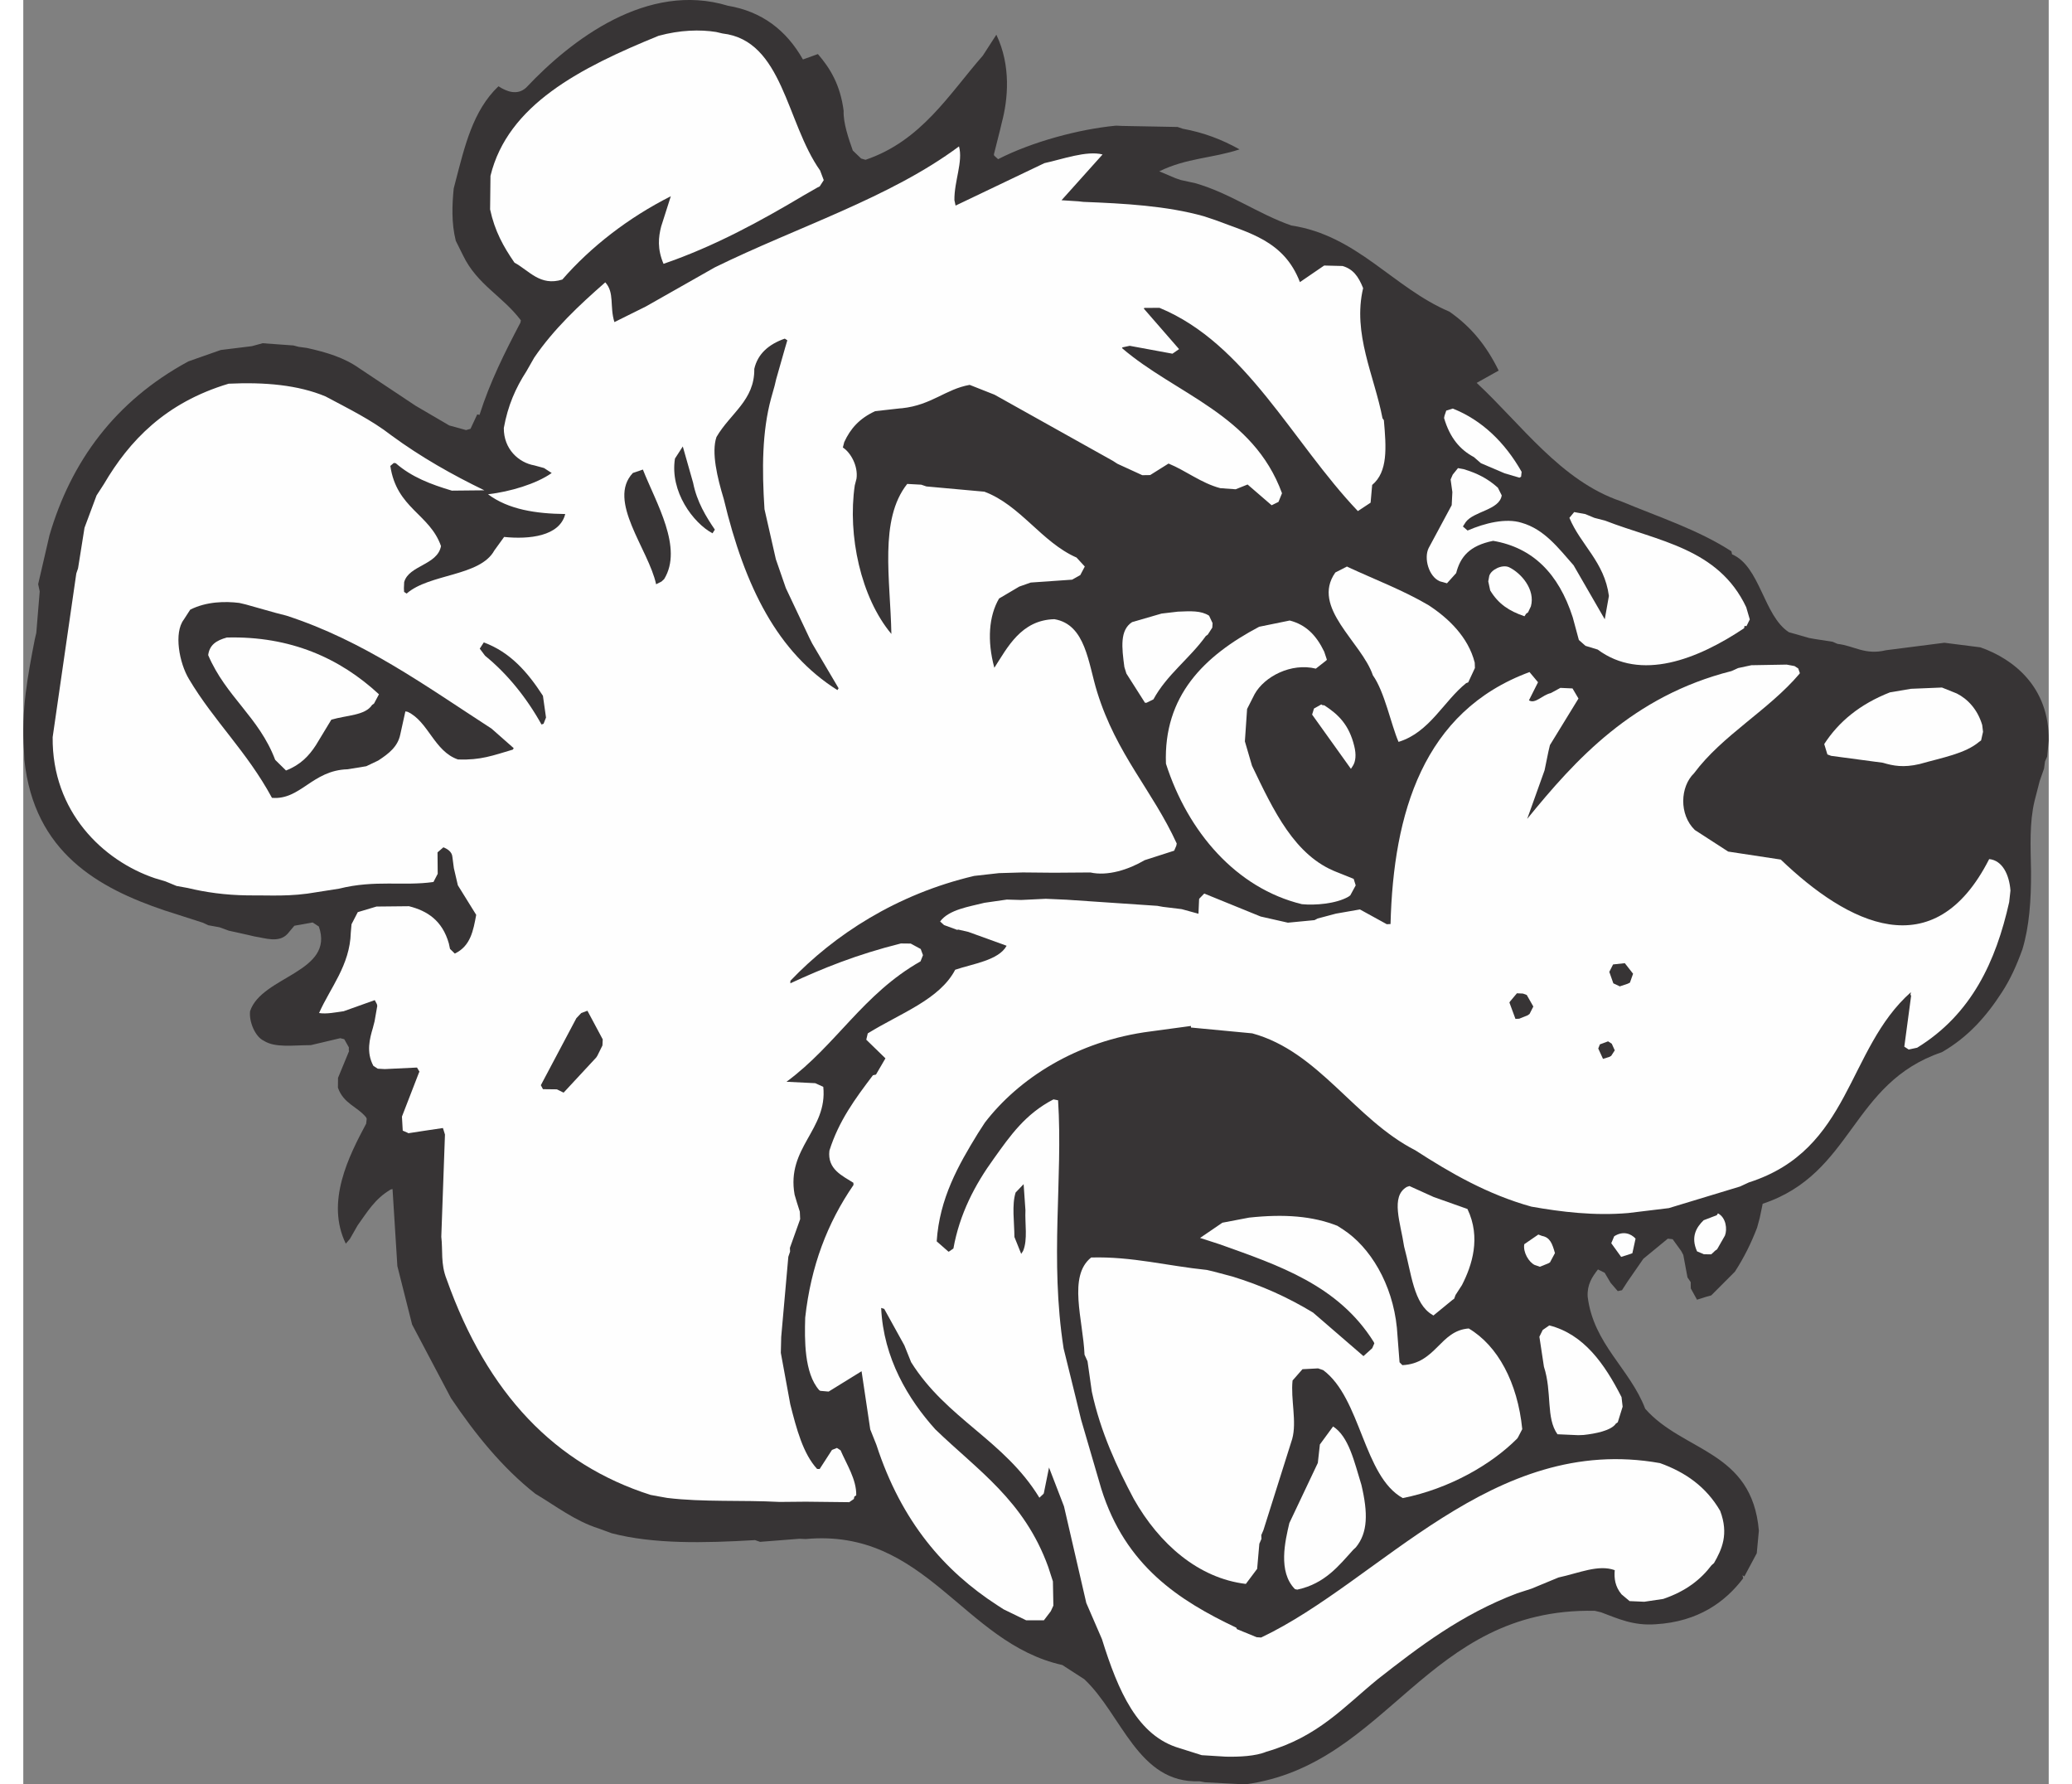 <?xml version="1.0" encoding="UTF-8"?>
<!DOCTYPE svg PUBLIC "-//W3C//DTD SVG 1.1//EN" "http://www.w3.org/Graphics/SVG/1.1/DTD/svg11.dtd">
<!-- Creator: CorelDRAW -->
<svg xmlns="http://www.w3.org/2000/svg" xml:space="preserve" width="7.848in" height="6.757in" version="1.1" style="shape-rendering:geometricPrecision; text-rendering:geometricPrecision; image-rendering:optimizeQuality; fill-rule:evenodd; clip-rule:evenodd"
viewBox="0 0 7847.73 6912.14"
 xmlns:xlink="http://www.w3.org/1999/xlink"
 xmlns:xodm="http://www.corel.com/coreldraw/odm/2003">
 <rect x="0" y="0" width="7847.73" height="6912.14" fill="#808080" stroke="none"/>
 <defs>
  <style type="text/css">
   <![CDATA[
    .fil1 {fill:#FEFEFE}
    .fil0 {fill:#373435}
   ]]>
  </style>
 </defs>
 <g id="Layer_x0020__x0028_Black_x0020_and_x0020_White_x0029_">
  <g id="_2008378310976">
   <path class="fil0" d="M6663.86 6113.88c-68.69,90.63 -173.24,168.14 -338.83,177.96 -86.76,6.38 -145.36,-21.45 -211.91,-46.34l0 0 -24.49 -5.76 0 0c-655.1,-12.46 -797.3,597.03 -1353.99,672.4l0 0 -155.98 -8.15 -21.65 -3.92 0 0c-237.89,9.42 -300.32,-258.72 -445.88,-395.19l0 0 -85.28 -55.15 0 0c-384.28,-85.25 -527.58,-530.67 -994.59,-488l0 0 -23.49 -1.08 -152.88 11.99 -19.81 -6.76 0 0c-197.02,11.67 -393.21,15.81 -555.3,-26.53l0 0 -50.49 -18.54 0 0c-91.96,-29.23 -165.53,-86.89 -245.53,-134.6 -128.17,-101.03 -233.28,-231.49 -326.77,-370.56l0 0 -150.45 -284.75 -57.15 -226.43 -18.71 -298.33 0 0c-7.02,1.51 -7.02,1.51 -7.02,1.51 -61.93,36.55 -90.34,86.71 -128.11,138.88l0 0 -30.25 53 -15.71 18.06 0 0c-78.79,-161.81 11.7,-339.13 78.96,-464.95l0 0 2.08 -18.81 0 0c-2.42,-5.6 -2.42,-5.6 -2.42,-5.6 -34.87,-42.71 -87.11,-52.31 -109.11,-114.91l0 0 0.41 -38.03 42.69 -103.42 0 0c-1,-4.68 -1,-4.68 -1,-4.68 0.33,-9.86 0.33,-9.86 0.33,-9.86l0 0 -17.81 -31.68 -15.55 -4.01 -114.18 26.94 0 0c-68.54,0.02 -138.34,11.32 -182.39,-17.17 -34.03,-15.96 -57.87,-75.72 -52.78,-114.75 45.52,-135.85 328.89,-150.13 266.32,-327.66l0 0 -24.17 -15.63 -70.71 12.72 -26.32 31.35 0 0c-33.77,36.62 -87.1,16.24 -127.56,10.23l0 0 -24.49 -5.76 -75.82 -16.78 -35.86 -13.11 -43.31 -7.85 -21.73 -10.03 -148.55 -47.69 0 0c-254.72,-86.12 -504.52,-223.48 -542.4,-582.57l0 0 -1.43 -35.19 0 0c-11.57,-156.64 15.14,-294.57 41.86,-432.51l0 0 5.76 -24.49 13.25 -160.75 -6.02 -28.08 43.84 -189.34 0 0c83.35,-284.73 253.32,-519.49 538.49,-673.71l0 0 125.21 -43.99 120.45 -14.83 41.63 -11.38 119.37 8.66 20.73 5.34 31.52 4.26 0 0c75.82,16.78 145.12,37.41 204.4,79.77l0 0 217.04 144.4 130.17 76.12 65.04 17.87 17.3 -4.94 25.98 -55.77 8.95 1.76 0 0c40.93,-128.74 97.57,-241.26 158.4,-357.14 1.75,-8.94 1.75,-8.94 1.75,-8.94 -70.32,-93.86 -169.06,-137.55 -224.17,-251.81l0 0 -28.01 -56.41 0 0c-17.41,-69.71 -14.16,-140.18 -7.99,-202.71l0 0 6.68 -25.91 0 0c35.66,-136.18 67.05,-275.11 166.67,-369.93 31.27,20.22 72.81,37.01 107.58,5.07 174.41,-185.53 469.84,-411.72 781.49,-317 130.82,22.12 225.72,93.57 290.69,208.15l0 0 57.92 -21 0 0c47.24,54.74 86.63,118.51 99.78,219.74 -2.16,46.98 19.83,109.58 35.48,153.96l0 0 32.36 31 16.97 4.93 0 0c216.81,-73.45 323.68,-254.28 454.47,-403.52l0 0 52.39 -81.01 0 0c57.54,119.85 45.29,251.01 20.73,341.96l0 0 -5.76 24.5 -24.46 97.05 0 0c1,4.68 1,4.68 1,4.68l0 0 15.22 13.87 0 0c132.39,-67.57 312.93,-116.1 456.87,-129.84l0 0 23.49 1.08 215.08 4.04 19.81 6.76 0 0c82.84,15.28 152.23,42.01 220.36,80.02 -105.15,34.8 -204.7,32.9 -311.02,85.09l0 0 63.28 26.82 19.82 6.77 56.51 12.35 0 0c134.33,38.5 242.02,118.22 371.76,163.83 255.46,38.22 395.86,241.89 612.63,333.71 83.43,57.99 143.14,130.87 190.97,228.31l0 0 -85.25 47.67 0 0c172.66,160.04 326.43,380.42 559.92,458.86 149.22,62.24 297.77,109.93 427.11,193.57l0 0 2.51 11.71 0 0c109.09,46.36 122.1,238.2 220.17,301.62l0 0 78.24 22.38 21.65 3.92 69.63 10.77 18.89 8.19 0 0c63.95,7.09 106.25,44.53 187.67,24.62l0 0 226.36 -28.98 139.68 17.77 0 0c129.75,45.61 266.95,154.5 264.65,360.62l0 0 -6.17 62.53 -8.19 18.89 -3.84 27.76 -16.7 47.65 -20.04 77.75 0 0c-19.96,83.85 -15.43,173.45 -13.56,273.42 0.61,111.26 -6.89,213.24 -33.36,300.93 -23.05,63.7 -46.28,115.2 -79.37,166.37 -59.74,92.38 -130.44,173.65 -232.91,232.35 -353.73,119.95 -342.27,470.03 -694.16,587.14l0 0 -11.44 55.09 -10.27 37.71 0 0c-23.56,61.36 -50.96,116.2 -85.89,170.21l0 0 -91.68 91.88 -19.64 5.44 -35.52 11.29 -24.09 -43.79 -0.34 -24.41 -12.46 -18.14 -16.24 -87.1 -8.19 -15.38 -33.03 -45.55 -18.81 -2.09 -94.69 77.84 -60.75 87.7 -22.06 34.11 -16.38 3.51 -27.67 -32.01 -23.08 -39.11 -26 -12.78 0 0c-23.06,29.43 -42.36,59.27 -39.84,105.25 22.28,183.72 163.99,279.4 222.96,434.44 147.41,167.9 413.98,160.89 440.38,472.26l0 0 -8.17 87.43 -48.05 89.87 -7.11 -4.59 2.51 11.7z"/>
   <path class="fil1" d="M6541.56 6063c-41.95,55.52 -99.53,100.92 -187.37,130.78l0 0 -73.56 10.89 -56.84 -2.49 -31.35 -26.33 0 0c-24.83,-30.17 -29.02,-61.1 -26.19,-93.53 -63.7,-23.05 -138.34,11.32 -217.91,28.39l0 0 -104.56 43.25 -56.08 18.15 0 0c-216.23,81.89 -380.2,207.65 -539.49,332.4 -132.3,107.95 -231.16,223.41 -431.76,281.13 -41.54,17.48 -105.82,20.26 -157.48,19.1l0 0 -93.03 -5.74 -85.36 -26.98 0 0c-163.09,-47.02 -238.28,-220.62 -301.19,-422.56l0 0 -60.64 -140 -86.44 -374.38 -57.97 -150.36 -20.2 99.81 0 0c-1.84,2.85 -1.84,2.85 -1.84,2.85l0 0 -15.3 14.29 0 0c-135.98,-222.98 -359.18,-304.85 -496.99,-524.99l0 0 -26.26 -65.36 -78.03 -141.16 -11.79 -3.6 0 0c8.83,195.18 105.41,354.4 209.84,470.31 163.71,158.29 344.21,275.02 437.48,532.87l0 0 18.16 56.08 1.78 93.87 -10.02 21.74 -26.74 35.11 -68.54 0.02 -87.44 -42.45 -24.17 -15.63 0 0c-204.66,-132.35 -371.64,-322.98 -468.76,-621.62l0 0 -23.83 -59.77 -33.66 -225.34 -127.54 78.77 -32.44 -2.84 0 0c-4.26,-2.75 -4.26,-2.75 -4.26,-2.75 -58.2,-65.86 -56.72,-195.92 -54.15,-280.93 22.1,-199.37 85.51,-365.98 187.2,-513.88 -0.59,-8.44 -0.59,-8.44 -0.59,-8.44 -41.22,-26.66 -101.66,-51.63 -92.81,-124.53 36.41,-115.53 100,-201.39 168.69,-292.02l0 0 11.7 -2.51 36.68 -62.95 -74.24 -72.2 5.76 -24.49 0 0c127.54,-78.78 277.99,-130.64 338.81,-246.51 67.28,-23.01 168.5,-36.16 199.17,-92.92l0 0 -148.63 -53.79 -38.62 -8.85 0 0c-4.68,1 -4.68,1 -4.68,1l0 0 -50.49 -18.54 -15.21 -13.87 0 0c34.09,-46.49 113.75,-57.46 171.76,-72.35l0 0 86.68 -12.48 55.42 1.57 95.7 -4.61 80.34 3.57 351.5 23.73 21.66 3.92 72.89 8.85 65.03 17.87 2.49 -56.84 0 0c1.84,-2.85 1.84,-2.85 1.84,-2.85l0 0 18.05 -18.55 218.61 88.96 105.5 23.88 103.14 -9.89 12.12 -6.28 70.63 -18.82 93.2 -16.32 104.08 57.23 14.55 -0.67 0 0c10.92,-428.32 125.59,-823.81 538.5,-976.05l0 0 32.94 39.44 -35.17 69.98 0 0c24.16,15.63 51.82,-20.91 84.59,-27.94l0 0 37.27 -20.24 46.98 2.16 23.08 39.11 -110.63 180.41 -5.76 24.5 -14.95 72.98 -67.33 188.26 0 0c186.02,-228.42 408.39,-475.65 791.54,-572.54l0 0 25.66 -11.63 51.49 -11.05 136.58 -2.37 30.59 5.68 14.22 9.19 6.36 18.22 0 0c-1.84,2.85 -1.84,2.85 -1.84,2.85 -119.17,140.62 -299.03,237.97 -408.24,385.03 -53.74,51.93 -58.81,159.5 3.07,219.67l0 0 129.33 83.64 203.72 30.96 0 0c258.86,248.03 592.26,421.32 807.48,-1.87 51.25,4.92 77.84,60.42 82.45,121.86l0 0 -5 45.13 0 0c-51.26,228.89 -145.59,433.96 -356.46,563.66l0 0 -32.76 7.03 -17.06 -11.03 26.37 -196.62 0 0c-2.43,-5.59 -2.43,-5.59 -2.43,-5.59 1.76,-8.94 1.76,-8.94 1.76,-8.94 -249.96,221.32 -231.39,610.26 -627.75,736.91l0 0 -34.52 15.97 -275.83 83.66 -157.48 19.1 0 0c-132.24,11.24 -259.21,-4.37 -374.99,-24.82 -169.2,-46.93 -313.08,-129.9 -449.51,-218.14 -236.43,-120.65 -373.41,-382.58 -632.14,-453.15l0 0 -237.4 -22.52 -0.08 -6.1 -154.64 20.93 0 0c-289.63,36.43 -514.78,185.12 -643.89,353.58l0 0 -26.66 41.22 0 0c-76.2,124.07 -149.06,252.31 -159.89,418.65l0 0 43.73 38.36 0 0c2.85,1.84 2.85,1.84 2.85,1.84l0 0 18.13 -12.46 0 0c23.96,-133.67 82.95,-246.7 156.64,-348.2 64.01,-89.62 122,-173.06 231.07,-229.51l0 0 17.89 3.51 0 0c19.31,306.77 -32.78,611.72 21.39,961.19l0 0 46.77 189.49 20.92 86.09 78.39 268.39 0 0c93.36,298.23 300.86,432.42 522.99,537.78l0 0 2.43 5.6 76.5 31.33 17.38 1.17 0 0c462.2,-219.12 895.06,-791.82 1545.5,-675.54 98.14,35.25 178.73,91.4 233.1,185.01 34.13,90.61 6.3,149.2 -23.94,202.21l0 0 -9.28 8.11z"/>
   <path class="fil1" d="M6170.53 5514.66c-17.46,27.01 -79.74,39.14 -125.2,44l0 0 -20.65 0.76 -80.33 -3.58 0 0c-45.49,-63.68 -20.1,-162.16 -52.47,-261.7l0 0 -17.58 -116.18 12.79 -26 25.57 -17.73 0 0c133.34,33.82 214.28,148.66 279.93,277.79l0 0 4.27 37.03 -18.87 60.36 -7.44 5.27z"/>
   <path class="fil1" d="M6555.55 4844.51l-15.3 14.3 -28.17 -0.07 -26.92 -11.37 0 0c-25.67,-56.92 -1.78,-93.87 25.55,-120.55l0 0 50.91 -19.48 0 0c4.6,-7.11 4.6,-7.11 4.6,-7.11 31.68,16.46 36.54,61.93 27.02,86.01l0 0 -30.25 53 -7.44 5.27z"/>
   <path class="fil1" d="M7578.29 2873.45c-53.82,45.82 -142.34,61.14 -231.19,86.32 -61.77,14.48 -101.31,7.05 -141.85,-5.06l0 0 -200.38 -26.78 -14.63 -5.44 -12.3 -40.2 0 0c56.07,-86.7 138.22,-154.5 254.48,-200.26l0 0 81.5 -13.81 120.12 -4.96 57.6 23.14 0 0c42.55,21.48 80.68,62.26 98.42,122.1l0 0 3.19 26.25 -7.52 33.44 -7.44 5.27z"/>
   <path class="fil1" d="M5788.71 5572.09c-98.61,99.5 -260.67,194.25 -443.72,231.07 -152.83,-84.72 -161.26,-386.49 -308.32,-495.7l0 0 -19.81 -6.76 -60.52 3.19 -38.36 43.73 0 0c-7.92,71.47 17.26,160.32 -1.53,226.78l0 0 -111.51 353.2 -8.19 18.89 0.67 14.55 -8.19 18.89 -8.5 97.31 -43.79 58.35 0 0c-183.4,-21.85 -335.48,-154.48 -434.16,-329.15 -63.64,-119.77 -128.96,-258.77 -162.6,-415.57l0 0 -16.67 -117.61 -11.63 -25.66 0 0c-5.63,-134.66 -65.27,-304.26 25.74,-376.41 158.15,-4.55 297.17,32.94 448.55,48.21l0 0 24.49 5.76 73.98 19.63 0 0c112.69,34.58 214.26,80.1 312.74,139.77l0 0 195.32 168.63 33.84 -30.52 8.19 -18.89 0 0c-2.43,-5.6 -2.43,-5.6 -2.43,-5.6 -137.81,-220.14 -368.45,-296.74 -597.76,-378.52l0 0 -74.99 -24.31 86.5 -58.95 103.48 -19.75 0 0c136.41,-14.58 245.92,-6.25 342.23,31.84l0 0 21.32 13.79 0 0c105.17,68.01 192.14,210.93 209.07,381.12l0 0 10.32 133.66 10.95 11.12 0 0c130.9,-6.05 145.08,-133.95 257.17,-142.08 112.19,66.51 189.3,209.09 207.32,390.06l0 0 -16.46 31.68 -2.76 4.26z"/>
   <path class="fil1" d="M6226.62 4857.54l-35.52 11.29 -38.3 -52.99 11.37 -26.92 0 0c34.43,-22.07 65.11,-10.3 82.75,9.18l0 0 -12.36 56.51 -7.94 2.93z"/>
   <path class="fil1" d="M5908.83 4893.9l-32.68 13.13 -19.81 -6.76 0 0c-23.16,-10.94 -46.24,-50.06 -40.56,-80.66l0 0 54.41 -37.38 14.63 5.43 0 0c30.59,5.68 39.38,29.49 49.75,66.44l0 0 -19.22 35.95 -6.52 3.85z"/>
   <path class="fil1" d="M5152.95 6003.49c-55.5,60.87 -108.97,131.1 -216.63,154.19 -8.94,-1.75 -8.94,-1.75 -8.94,-1.75 -67.14,-67.61 -37.83,-187.73 -21.88,-256.04l0 0 110.36 -232.99 7.93 -71.47 51.14 -69.73 0 0c61.12,39.52 81.71,135.48 109.73,226.17 25.94,109.5 25.12,185.57 -21.51,242.08l0 0 -10.19 9.53z"/>
   <path class="fil1" d="M5536.64 5036.17l-72.88 59.7 0 0c-4.26,-2.75 -4.26,-2.75 -4.26,-2.75 -72.9,-43.12 -80.62,-158.97 -109.32,-264.2 -13.48,-91.36 -53.88,-194.08 10.39,-231.13 10.28,-3.43 10.28,-3.43 10.28,-3.43l0 0 93.55 42.36 131.16 46.53 0 0c53.19,110.99 17.61,219 -21.24,294.66l0 0 -24.82 38.37 -5.43 14.63 -7.44 5.26z"/>
   <polygon class="fil0" points="6146.02,4093.89 6120.78,4101.75 6102.38,4061.63 6108.73,4045.58 6140.49,4033.87 6154.7,4043.06 6166.33,4068.72 6152.54,4090.04 "/>
   <path class="fil0" d="M6216.25 3810.75l-30.85 10.29 0 0c-2.84,-1.84 -2.84,-1.84 -2.84,-1.84l0 0 -21.73 -10.03 -15.64 -44.38 14.62 -28.84 45.47 -4.86 32.02 40.86 -12.19 34.44 -8.86 4.35z"/>
   <path class="fil0" d="M5828.76 3933.05l-32.68 13.13 -14.55 0.67 -23.42 -63.52 0 0c2.75,-4.26 2.75,-4.26 2.75,-4.26l0 0 26.33 -31.35 23.49 1.08 14.63 5.43 25.51 44.71 -14.62 28.84 -7.44 5.27z"/>
   <path class="fil1" d="M6667.46 2433.58c-180.94,120.83 -399.92,206.98 -567.39,82.56l0 0 -47.15 -14.36 -25.66 -22.65 -23.76 -87.93 0 0c-54.96,-170.6 -155.88,-270.12 -308.35,-296.17 -92.7,18.66 -127.3,62.8 -143.33,125l0 0 -35.6 39.46 -27.34 -7.6 0 0c-42.97,-17.71 -63.21,-89.26 -43.58,-128.97l0 0 89.24 -166.03 2.58 -50.74 -6.78 -48.73 8.19 -18.89 20.31 -25.16 21.65 3.92 0 0c52.33,15.7 93.46,36.26 132.92,71.86l0 0 14.97 29.84 0 0c-8.6,56.92 -108.07,61.12 -139.4,103.35l0 0 -11.03 17.06 18.05 15.7 0 0c67.2,-29.1 148.61,-49.02 208.97,-30.14 88.62,25.05 143.64,98.94 201.84,164.79l0 0 120.75 209.11 16.11 -90.36 0 0c-17.34,-132.15 -109.8,-198 -153.05,-302.56l0 0 18.47 -22.32 43.31 7.84 34.94 14.54 41.46 10.69 0 0c204.4,79.77 439.04,106.55 546.93,335.57l0 0 13.8 47.22 -12.78 26 -7.52 -0.84 -1.76 8.95z"/>
   <path class="fil1" d="M5134.09 3473.73c-47.97,27.43 -128.63,33.72 -179.88,28.8 -254.39,-61.71 -441.92,-279.75 -526.84,-544.29 -9.76,-262.3 146.76,-417.07 361.14,-530.38l0 0 118.44 -24.19 0 0c62.19,16.03 102.66,56.31 133.61,120.67l0 0 10.29 30.84 0 0c-1.84,2.85 -1.84,2.85 -1.84,2.85l0 0 -40.86 32.02 0 0c-95.64,-23.55 -199.11,30.48 -237.12,98.61l0 0 -29.24 57.68 -8.58 125.47 27.61 94.45 0 0c84.14,175.36 165.42,348.87 328.28,411.85l0 0 65.62 26.32 7.86 25.24 -21.05 38.8 -7.44 5.26z"/>
   <path class="fil1" d="M5823.02 2377.27l-6.43 9.95 0 0c-59.44,-20.3 -100.65,-46.95 -132.85,-100.03l0 0 -7.53 -35.11 3.93 -21.65 0 0c7.18,-23.58 49.13,-44.82 76.06,-33.46 47.74,22.81 103.09,86.83 85.21,151.86l0 0 -10.94 23.16 -7.44 5.26z"/>
   <path class="fil1" d="M5590.63 2646.24c-87.75,70.24 -141.47,190.7 -262.08,227.6 -29.11,-67.2 -53.88,-194.08 -99.37,-257.77 -43.58,-128.97 -241.23,-262.83 -145.47,-398.44l0 0 45.22 -23.16 0 0c2.85,1.84 2.85,1.84 2.85,1.84 108.68,50.13 213.93,89.97 311.91,147.29 78.17,50.55 155.26,124.6 180.11,223.31l0 0 0.75 20.65 -25.98 55.77 -7.94 2.93z"/>
   <path class="fil1" d="M5144.09 2978.29l-150.35 -210.11 7.19 -23.57 28.41 -15.89 0 0c4.27,2.76 4.27,2.76 4.27,2.76 7.52,0.83 7.52,0.83 7.52,0.83 55.43,35.85 95.89,76.13 115.81,157.54 8.45,33.69 5.53,60.02 -5.5,77.07l0 0 -7.35 11.37z"/>
   <path class="fil0" d="M3866.54 4857.12l-26.26 -65.36 0 0c-0.36,-58.68 -10.65,-123.79 4.63,-172.36l0 0 31 -32.36 7.05 101.31 0 0c-2.58,50.74 9.55,113.01 -9.07,157.4l0 0 -7.36 11.37z"/>
   <path class="fil1" d="M5796.9 1850.41l-57.52 -17.04 -91.63 -39.1 -27.08 -23.57 0 0c-53.92,-28.82 -93.05,-74.28 -115.72,-151.43 1.75,-8.94 1.75,-8.94 1.75,-8.94l0 0 6.76 -19.81 25.24 -7.87 0 0c112.36,44.44 201.82,130.52 266.8,245.1l0 0 -2.09 18.81 -6.52 3.85z"/>
   <path class="fil1" d="M3218.29 5806.53l-18.14 12.46 -168.1 -1.88 -101.39 0.94 0 0c-146.12,-7.82 -297.16,1.33 -435.43,-15.52l0 0 -34.36 -6.1 -30.6 -5.67 0 0c-369.24,-117.85 -632.2,-390.71 -790.04,-835.45 -23.84,-59.76 -14.24,-112.01 -20.61,-164.5l0 0 14.2 -395.97 -7.86 -25.24 -73.56 10.89 -60.43 9.29 0 0c-2.84,-1.84 -2.84,-1.84 -2.84,-1.84l0 0 -18.9 -8.19 -3.1 -54.41 66.16 -170.88 0 0c1.84,-2.84 1.84,-2.84 1.84,-2.84l0 0 -9.61 -16.3 -124.8 5.96 -27.25 -1.5 -17.05 -11.03 0 0c-28.44,-52.65 -14.15,-105.9 -2.04,-146.45l0 0 6.68 -25.91 10.44 -59.77 0 0c-1.51,-7.02 -1.51,-7.02 -1.51,-7.02l0 0 -8.19 -15.38 -120.53 43 0 0c-30.93,4.18 -66.04,11.72 -95.21,6.96 42.77,-97.31 119.49,-184.76 122.88,-311.57l0 0 2.84 -32.43 24.23 -46.81 72.47 -21.67 125.8 -1.29 0 0c71.14,17.79 129.41,55.48 154.59,144.32l0 0 4.52 21.06 18.56 18.05 0 0c61.1,-29.03 71.54,-88.79 82.89,-149.99l0 0 -71.08 -114.5 -15.48 -66.45 -5.78 -44.05 0 0c-1.68,-19.22 -18.74,-30.26 -34.78,-36.61l0 0 -22.73 19.57 0.69 83.09 -16.46 31.69 0 0c-117.6,16.66 -225.94,-9.06 -365.37,25.75l0 0 -85.25 13.4 0 0c-104.9,18.84 -181.06,11.91 -270.24,12.69 -85.93,-1.15 -161.67,-11.83 -231.39,-28.7l0 0 -43.3 -7.84 -42.97 -17.71 -40.55 -12.11 0 0c-201.89,-68.08 -399.37,-258.28 -396.35,-546.58l0 0 91.62 -634.14 6.76 -19.82 25.04 -157.16 46.61 -125.06 28.49 -44.06 0 0c98.6,-168.04 238.32,-315.53 483.3,-388.89 139.34,-6.64 269.08,4.7 375.33,49.23 89.87,48.04 177.32,90.49 255.15,150.9 114.79,84.32 235.93,152.58 360.24,212.81l0 0 -125.8 1.29 0 0c-81.09,-24.22 -155.66,-52.29 -217.44,-106.35 -7.52,-0.83 -7.52,-0.83 -7.52,-0.83l0 0 -13.46 11.45 0 0c24.37,164.92 152.35,185.2 196.35,310.4 -13.53,73.9 -124.78,74.51 -142.66,139.55l0 0 -1.07 23.49 0.67 14.54 9.95 6.43 0 0c88.59,-77.76 284.52,-65.94 339.92,-167.18l0 0 37.77 -52.17 0 0c96.38,9.93 214.99,-2.06 236.79,-88.75 -114.1,-1.23 -220.43,-17.58 -299.19,-76.58 84.84,-9.63 187.23,-40.17 246.74,-82.31l0 0 -29.85 -19.31 -37.7 -10.27 0 0c-59.77,-10.44 -118.71,-62.66 -117.98,-144.83 15.69,-86.6 45.27,-154.15 87.55,-219.53l0 0 30.25 -53 0 0c75.45,-110.44 173.23,-202.42 275.27,-291.63 36.71,39.87 16.33,93.2 35.48,153.97l0 0 121.69 -60.39 267.37 -151.61 0 0c318.94,-156.56 677.93,-269.08 946.04,-468.59 16.31,58.93 -18.78,135.01 -17.76,208.23l0 0 4.52 21.06 344.19 -164.43 0 0c67.87,-14.56 163.16,-49.69 225.35,-33.66l0 0 -159.03 177.33 65.79 4.25 18.8 2.09 0 0c159.25,6.23 322.75,15.22 466.03,55.47l0 0 44.81 14.87 0 0c130.75,50.29 266.84,79.85 328.23,240.49l0 0 93.94 -64.22 71.38 1.82 0 0c40.55,12.11 61.11,39.52 79.6,85.74 -41.67,176.64 43.21,338.36 75.1,504.11 5.27,7.44 5.27,7.44 5.27,7.44 9.47,106.91 15.93,199.78 -45.33,250.86l0 0 -6.09 68.63 -49.31 32.62 0 0c-254.43,-267.34 -432.99,-648.88 -768.72,-787.4l0 0 -58.68 0.35 0 0c-1.84,2.85 -1.84,2.85 -1.84,2.85l0 0 136.46 156.78 -25.58 17.72 -165.68 -30.55 -28.09 6.02 0 0c-1.84,2.85 -1.84,2.85 -1.84,2.85 208.61,179.25 507.79,255.83 620.04,562.24l0 0 -13.62 33.52 -26.58 13.05 -93.14 -80.39 -46.22 18.49 -59.69 -4.33 0 0c-73.99,-19.63 -131.93,-67.17 -200.39,-95.33l0 0 -71.21 44.65 -30.5 0.43 -96.39 -44.19 -17.06 -11.03 -458.97 -256.51 -96.31 -38.09 0 0c-93.2,16.32 -147.26,78.11 -262.12,90.51 -8.44,0.59 -8.44,0.59 -8.44,0.59l0 0 -95.63 10.72 0 0c-60.17,27.6 -95.77,67.06 -119.92,119.98l0 0 -5.34 20.73 0 0c31.27,20.22 59.7,72.87 52.86,120.86l0 0 -6.68 25.91 0 0c-28.29,193.35 23.42,434.41 141.82,575.48 -3.9,-212.15 -48.42,-442.51 61.38,-581.13l0 0 54.49 2.99 19.82 6.77 224.7 20.34 0 0c139.69,52.04 221.98,195.97 357.07,255.12l0 0 31.94 34.76 -17.38 33.11 -31.68 17.81 -160.41 11.16 -44.38 15.64 -78.23 46.16 0 0c-39.44,67.21 -47.02,163.09 -18.32,268.33 50.55,-78.17 103.52,-185.01 232.58,-188.22 121.87,20.37 131.03,171.42 165.91,282.66 75.2,242.14 213.74,380.11 308.17,586.3 -1.75,8.95 -1.75,8.95 -1.75,8.95l0 0 -8.19 18.89 -114.51 36.8 0 0c-61.93,36.55 -143.25,62.56 -210.13,47.53l0 0 -141.77 1.04 -120.2 -1.14 -92.45 2.7 -95.62 10.72 0 0c-301.83,70.87 -543.28,229.17 -712.17,406.17 -0.33,9.86 -0.33,9.86 -0.33,9.86 123.62,-57.12 255.25,-111.07 428.36,-154.34l0 0 38.03 0.41 38.79 21.06 8.78 23.82 -9.52 24.08 0 0c-222.65,126.11 -326.92,324.74 -519.31,466.39l0 0 111.34 5.49 31.18 14.12 0 0c17.34,166.42 -144.13,235.34 -111.07,417.98l0 0 8.87 29.92 11.29 35.52 1.34 29.09 -39.76 111.35 0.68 14.54 -6.77 19.82 -27.59 310.71 -1.49 61.52 36.57 199.02 0 0c24.35,96.37 49.61,191.33 103.96,250.66 9.86,0.34 9.86,0.34 9.86,0.34l0 0 34.93 -54.01 12.87 -19.9 19.14 -7.78 14.21 9.19 0 0c22.33,52.74 62.14,112.75 60.65,174.27l0 0 -7.44 5.27 -1.76 8.94z"/>
   <path class="fil1" d="M4581.98 2463.6c-62.17,86.78 -151.43,150 -203.15,245.55l0 0 -26.58 13.05 0 0c-6.1,0.09 -6.1,0.09 -6.1,0.09l0 0 -71.99 -113.08 -7.87 -25.24 0 0c-9.96,-74.98 -18.42,-142.93 29.97,-174.12l0 0 114.09 -33.05 63.28 -7.45 0 0c49.73,-2.11 89.6,-4.54 120.87,15.68l0 0 13.55 28.92 -1.17 17.39 -17.46 27 -7.44 5.27z"/>
   <path class="fil0" d="M3154.4 2673.17c-230.66,-145.13 -358.11,-396.88 -440.37,-740.33 -25.1,-82.75 -48.53,-180.54 -28.23,-239.98 53.64,-92.3 148.26,-141.97 146.55,-264.02 13.27,-57.93 55.48,-95.14 118.08,-117.13 9.95,6.43 9.95,6.43 9.95,6.43l0 0 -8.52 28.76 -34.9 122.56 -5.77 24.49 -13.86 49.49 0 0c-34.83,128.65 -35.63,273.27 -25.47,428.99l0 0 44.02 193.75 38.65 111.67 91.91 194.49 10.62 20.98 101.93 172.75 -4.6 7.11z"/>
   <polygon class="fil0" points="2219.8,4096.53 2093.53,4232.56 2067.53,4219.78 2029.5,4219.37 2013.53,4219.12 2005.33,4203.74 2143.02,3944.08 2162,3924.09 2185.82,3915.31 2245.11,4026.22 2244.03,4049.71 2224.39,4089.42 "/>
   <path class="fil0" d="M2670.34 2065.85c-74.74,-40.27 -165.63,-161.54 -145.35,-289.52l0 0 30.33 -46.9 39.99 140.76 0 0c14.65,73.97 50.19,131.22 84.22,181.45l0 0 -9.19 14.22z"/>
   <path class="fil0" d="M2472.96 2252.64l-20.98 10.62 0 0c-29.12,-135.74 -191.84,-323.61 -90.05,-431.13l0 0 38.78 -13.22 0 0c51.11,129.81 156.81,302.97 82.44,424.2l0 0 -10.19 9.53z"/>
   <path class="fil0" d="M2007.91 2806.53c-57.79,-103.89 -132.79,-196.74 -218.73,-266.43l0 0 -20.57 -27.41 15.62 -24.16 0 0c100.99,37.09 168.72,113.14 229.17,206.66l0 0 11.97 84.34 -9.52 24.08 -7.95 2.92z"/>
   <path class="fil0" d="M1896.6 2903.86c-77.14,22.67 -123.37,41.16 -212.15,38.17 -92.45,-31.57 -114.72,-146.76 -195.06,-184.61 -8.95,-1.75 -8.95,-1.75 -8.95,-1.75l0 0 -19.87 89.95 0 0c-9.69,46.15 -43.12,72.9 -84.99,100.25l0 0 -46.64 22.25 -72.14 11.81 0 0c-137.51,3.8 -182.37,119.91 -293.29,110.66 -97.34,-179.86 -223.85,-295.94 -321.44,-459.83 -37.97,-62.85 -59.31,-179.45 -20.12,-230.7l0 0 24.81 -38.37 0 0c62.93,-31.87 136.16,-32.89 190.25,-26.13l0 0 24.49 5.76 115.94 32.65 41.46 10.69 0 0c299.95,97.22 539.48,272.29 795.3,437.73l0 0 86.03 75.8 -3.68 5.69z"/>
   <path class="fil1" d="M3077.02 726.38l-51.24 29.35 0 0c-167.15,99.52 -345.6,197.78 -545.11,266.29 -24.76,-58.34 -19.75,-103.48 -9.06,-144.95l0 0 37.34 -116.95 0 0c-164.57,83.05 -310.41,196.34 -420.38,322.76 -86.01,27.02 -128.65,-34.83 -185.42,-65.49 -42.64,-61.84 -76.35,-121.94 -94.42,-206.19l0 0 1.47 -130.06 0 0c67.05,-275.11 347.21,-418.45 651.12,-542.41 83.25,-22.76 161.15,-24.79 223.26,-14.85l0 0 24.49 5.76 0 0c234.64,26.77 246.59,344.91 378.3,530.87l0 0 14.13 37.36 -15.63 24.16 -8.86 4.35z"/>
   <path class="fil1" d="M1351.46 2730.71c-26.66,41.22 -98.04,39.4 -157.89,57.13l0 0 -59.66 98.49 0 0c-26.65,41.21 -59.49,76.42 -115.99,98.33l0 0 -41.89 -41.2 0 0c-62.4,-165.32 -190.72,-244.29 -259.64,-405.77 5.09,-39.04 30.66,-56.76 72.29,-68.14 245.92,-6.25 438.2,79.8 589.45,219.95l0 0 -19.22 35.95 -7.44 5.27z"/>
  </g>
 </g>
</svg>
